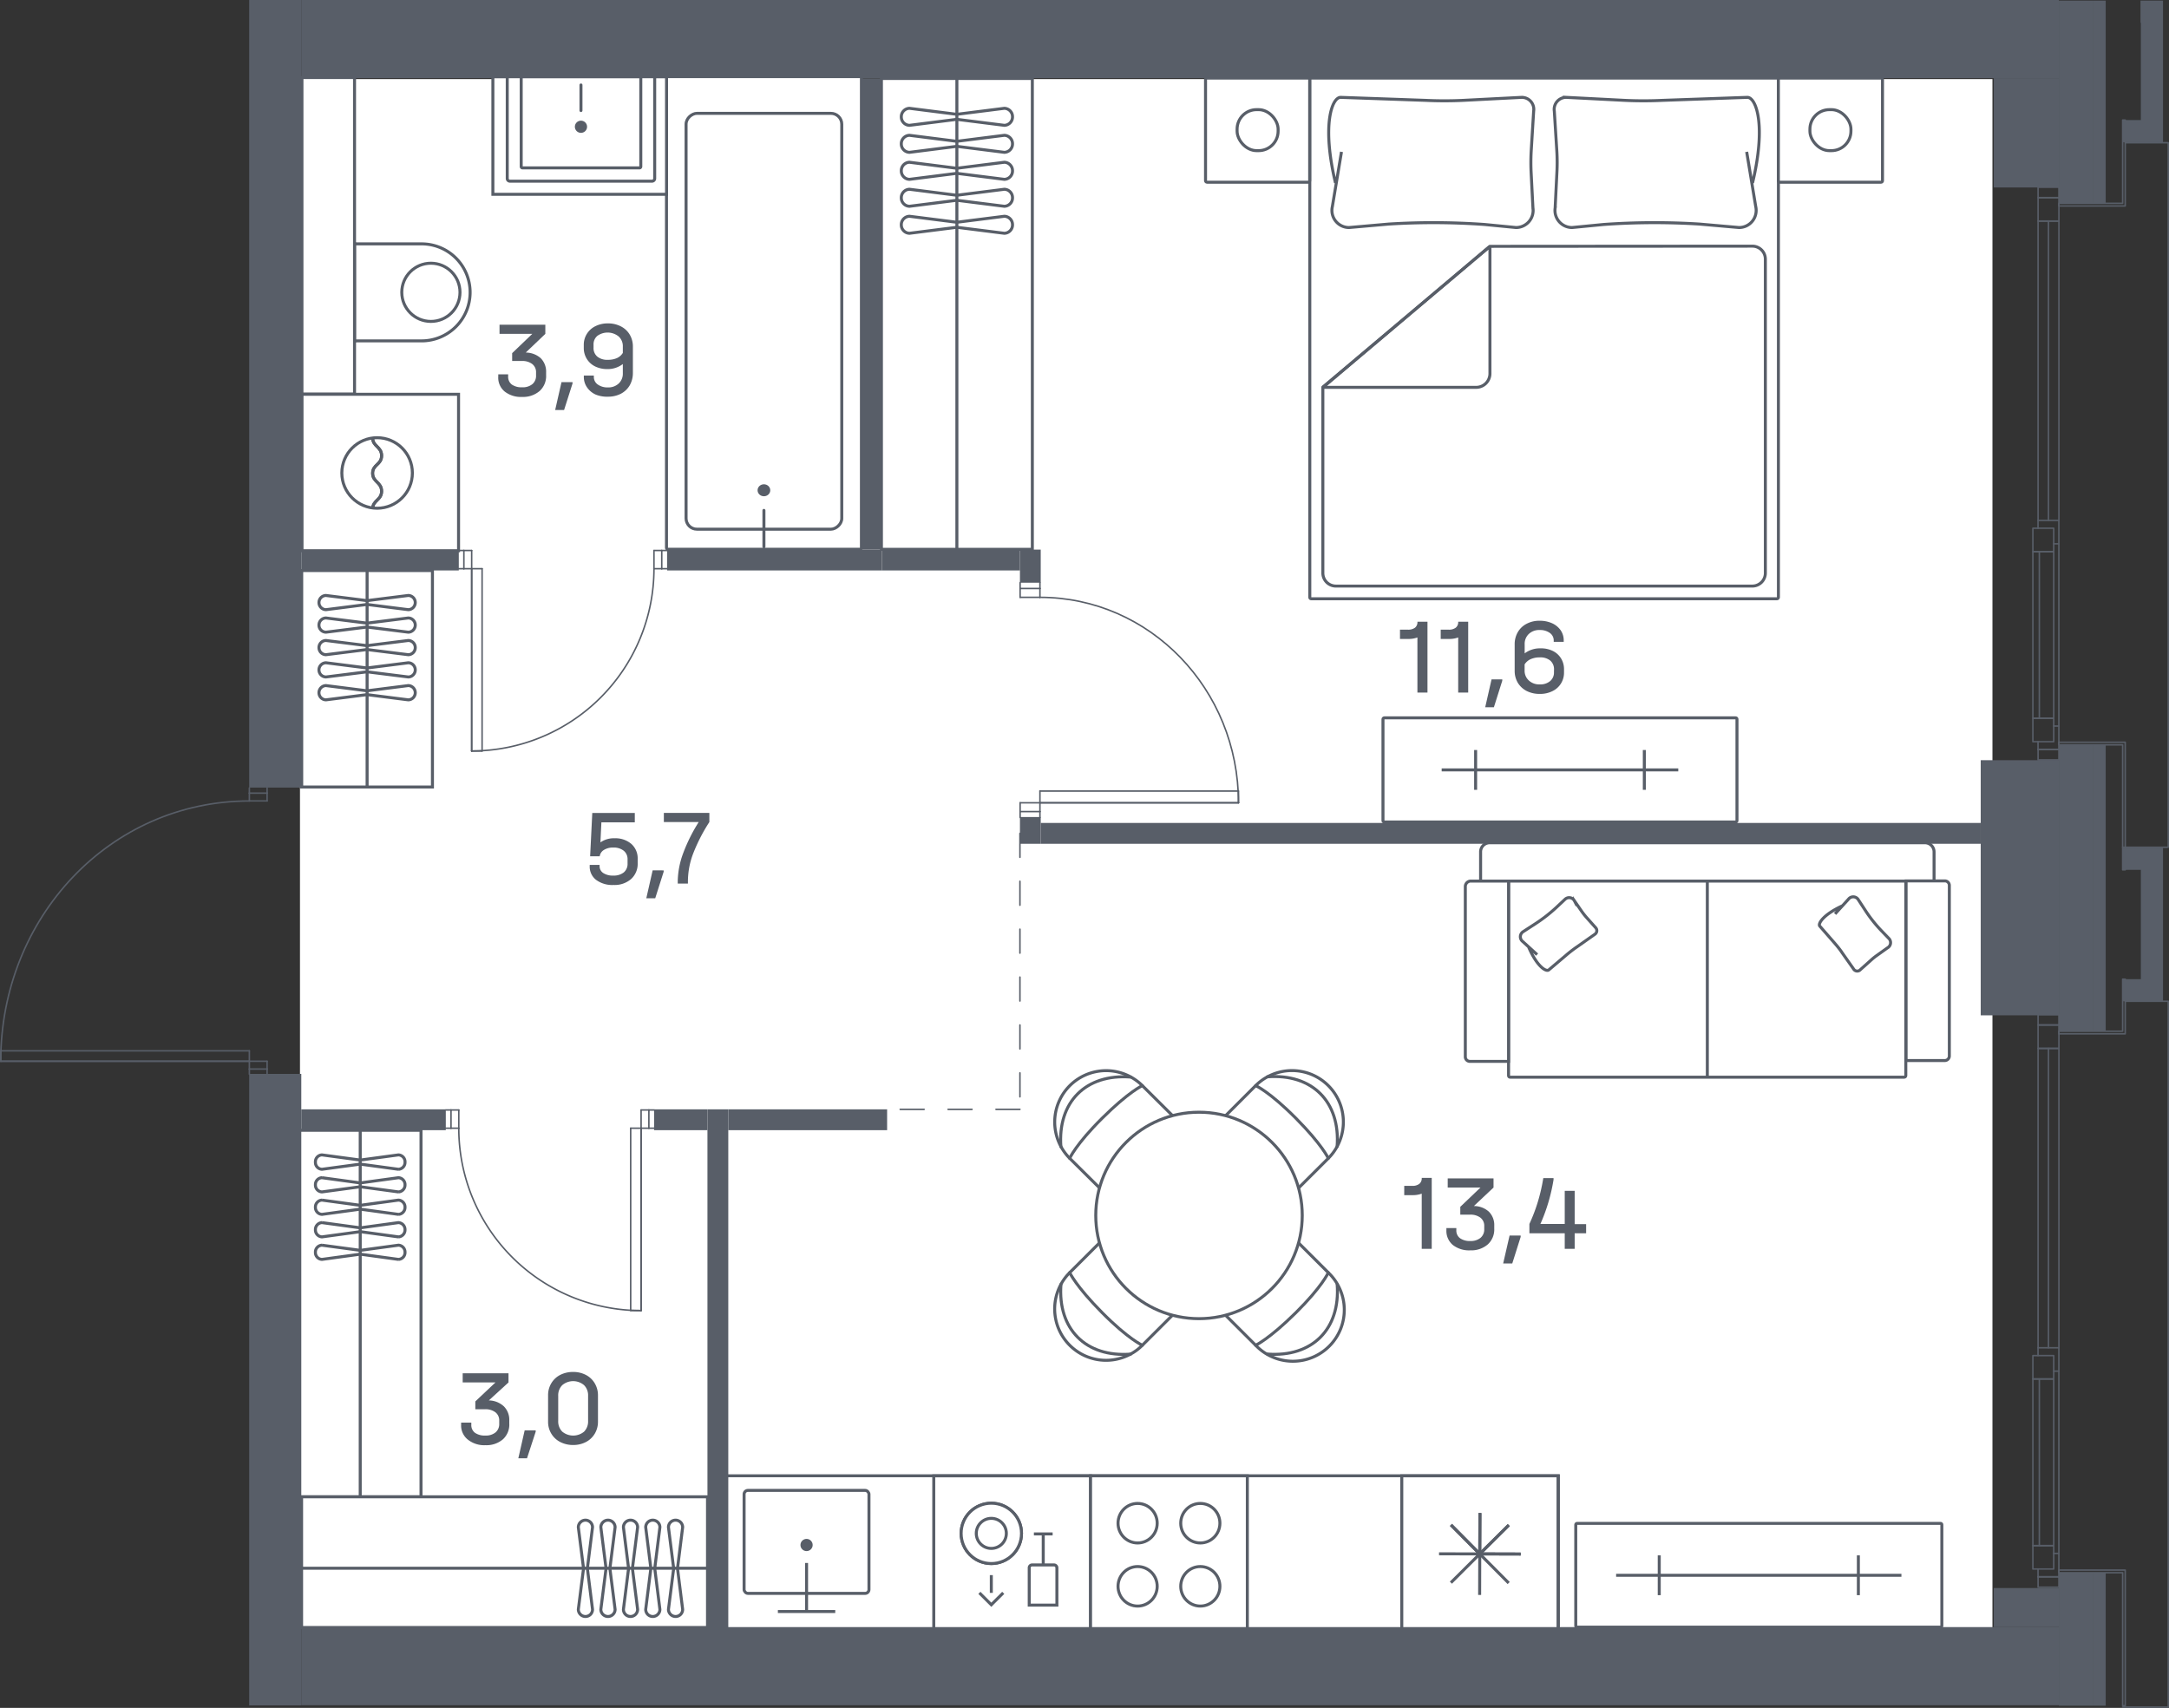 <svg id="Слой_1" data-name="Слой 1" xmlns="http://www.w3.org/2000/svg" viewBox="0 0 362.18 285.23"><rect x="0" y="0" width="362.18" height="285.23" fill="#333333" stroke="none"/><path d="M50.09,13.33V272H332.7V13.33Z" transform="translate(0 -0.12)" fill="#fff" fill-rule="evenodd"/><rect x="88.08" y="36.11" width="78.96" height="32.55" rx="0.23" transform="translate(75.18 179.81) rotate(-90)" fill="#fff" stroke="#585e68" stroke-miterlimit="10" stroke-width="0.5"/><rect x="92.83" y="40.78" width="69.45" height="26" rx="1.81" transform="translate(73.78 181.21) rotate(-90)" fill="none" stroke="#585e68" stroke-miterlimit="10" stroke-width="0.5"/><ellipse cx="127.56" cy="81.88" rx="1.06" ry="1" fill="#585e68"/><line x1="127.56" y1="85.24" x2="127.56" y2="91.33" fill="none" stroke="#585e68" stroke-linecap="round" stroke-miterlimit="10" stroke-width="0.5"/><rect x="50.42" y="65.97" width="26.14" height="26.14" transform="translate(142.54 15.43) rotate(90)" fill="#fff" stroke="#585e68" stroke-miterlimit="10" stroke-width="0.5"/><circle cx="62.97" cy="78.99" r="5.89" fill="none" stroke="#585e68" stroke-miterlimit="10" stroke-width="0.5"/><path d="M62.22,73.22c0,1.48,1.5,1.48,1.5,3s-1.5,1.47-1.5,2.94,1.5,1.48,1.5,3-1.5,1.47-1.5,3" transform="translate(0 -0.12)" fill="none" stroke="#585e68" stroke-miterlimit="10" stroke-width="0.5"/><path d="M62.22,73.22c0,1.48,1.5,1.48,1.5,3s-1.5,1.47-1.5,2.94,1.5,1.48,1.5,3-1.5,1.47-1.5,3" transform="translate(0 -0.12)" fill="none" stroke="#585e68" stroke-miterlimit="10" stroke-width="0.5"/><rect x="54.21" y="40.73" width="5" height="16.2" fill="#fff" stroke="#585e68" stroke-miterlimit="10" stroke-width="0.5"/><path d="M59.2,40.73H70.4a8.1,8.1,0,0,1,8.1,8.1v0a8.1,8.1,0,0,1-8.1,8.1H59.2a0,0,0,0,1,0,0V40.73A0,0,0,0,1,59.2,40.73Z" fill="#fff" stroke="#585e68" stroke-miterlimit="10" stroke-width="0.5"/><circle cx="71.95" cy="48.82" r="4.86" fill="none" stroke="#585e68" stroke-miterlimit="10" stroke-width="0.5"/><circle cx="56.7" cy="48.82" r="0.97" fill="#585e68"/><rect x="28.39" y="35.1" width="52.85" height="8.78" transform="translate(94.3 -15.44) rotate(90)" fill="#fff" stroke="#585e68" stroke-miterlimit="10" stroke-width="0.5"/><rect x="86.99" y="8.26" width="19.63" height="29" transform="translate(119.56 -74.17) rotate(90)" fill="#fff" stroke="#585e68" stroke-miterlimit="10" stroke-width="0.5"/><path d="M88.28,9.36h17a.45.45,0,0,1,.45.45V33.53a.45.45,0,0,1-.45.45h-17a0,0,0,0,1,0,0V9.36A0,0,0,0,1,88.28,9.36Z" transform="translate(118.68 -75.47) rotate(90)" fill="#fff" stroke="#585e68" stroke-miterlimit="10" stroke-width="0.5"/><path d="M89.39,10.58h15a.22.22,0,0,1,.22.22V30.33a.22.22,0,0,1-.22.22h-15a0,0,0,0,1,0,0v-20A0,0,0,0,1,89.39,10.58Z" transform="translate(117.58 -76.57) rotate(90)" fill="#fff" stroke="#585e68" stroke-miterlimit="10" stroke-width="0.5"/><circle cx="97.01" cy="21.17" r="1.02" fill="#585e68"/><line x1="97.01" y1="14.19" x2="97.01" y2="18.46" fill="none" stroke="#585e68" stroke-linecap="round" stroke-miterlimit="10" stroke-width="0.5"/><rect x="214.36" y="17.52" width="86.96" height="78.25" rx="0.23" transform="translate(314.48 -201.32) rotate(90)" fill="#fff" stroke="#585e68" stroke-miterlimit="10" stroke-width="0.5"/><path d="M292.64,30.67c2.32-9.7.59-14.29-.86-14.29l-14.18.5q-3.17.15-6.33,0l-9.73-.5a2,2,0,0,0-2,2.3l.42,6.67a32.29,32.29,0,0,1,0,3.81l-.28,5.67a2.86,2.86,0,0,0,2.83,3.29l5.25-.51a119.87,119.87,0,0,1,16-.07l6.62.58a2.86,2.86,0,0,0,2.79-3.51l-1.51-9.13" transform="translate(0 -0.12)" fill="none" stroke="#585e68" stroke-miterlimit="10" stroke-width="0.5"/><path d="M223,30.67c-2.32-9.7-.59-14.29.86-14.29l14.17.5q3.16.15,6.32,0l9.74-.5a2,2,0,0,1,2,2.3l-.41,6.67a34.59,34.59,0,0,0,0,3.81l.29,5.67a2.86,2.86,0,0,1-2.83,3.29l-5.25-.51a119.72,119.72,0,0,0-16-.07l-6.62.58a2.86,2.86,0,0,1-2.79-3.51L224,25.48" transform="translate(0 -0.12)" fill="none" stroke="#585e68" stroke-miterlimit="10" stroke-width="0.5"/><path d="M292.61,41.23a2.17,2.17,0,0,1,2.17,2.17V95.77A2.18,2.18,0,0,1,292.61,98H223.06a2.18,2.18,0,0,1-2.17-2.18v-31l27.89-23.56Z" transform="translate(0 -0.12)" fill="none" stroke="#585e68" stroke-miterlimit="10" stroke-width="0.5"/><path d="M221,64.69l27.6-23.27a.11.11,0,0,1,.19.08v21a2.3,2.3,0,0,1-2.31,2.31H221A.06.06,0,0,1,221,64.69Z" transform="translate(0 -0.12)" fill="none" stroke="#585e68" stroke-miterlimit="10" stroke-width="0.5"/><rect x="296.96" y="13.16" width="17.39" height="17.39" rx="0.24" transform="translate(611.3 43.59) rotate(-180)" fill="#fff" stroke="#585e68" stroke-miterlimit="10" stroke-width="0.5"/><rect x="302.23" y="18.43" width="6.85" height="6.85" rx="3.26" transform="translate(611.3 43.59) rotate(180)" fill="none" stroke="#585e68" stroke-miterlimit="10" stroke-width="0.5"/><path d="M305.65,21.86v0Z" transform="translate(0 -0.12)" fill="none" stroke="#585e68" stroke-miterlimit="10" stroke-width="0.5" fill-rule="evenodd"/><rect x="201.31" y="13.16" width="17.39" height="17.39" rx="0.24" transform="translate(420 43.59) rotate(-180)" fill="#fff" stroke="#585e68" stroke-miterlimit="10" stroke-width="0.5"/><rect x="206.58" y="18.43" width="6.85" height="6.85" rx="3.26" transform="translate(420 43.59) rotate(180)" fill="none" stroke="#585e68" stroke-miterlimit="10" stroke-width="0.5"/><path d="M210,21.86v0Z" transform="translate(0 -0.12)" fill="none" stroke="#585e68" stroke-miterlimit="10" stroke-width="0.5" fill-rule="evenodd"/><rect x="120.46" y="39.96" width="78.63" height="25.2" transform="translate(212.34 -107.35) rotate(90)" fill="#fff" stroke="#585e68" stroke-miterlimit="10" stroke-width="0.5"/><line x1="159.78" y1="13.11" x2="159.78" y2="91.75" fill="none" stroke="#585e68" stroke-miterlimit="10" stroke-width="0.5"/><path d="M169.07,37.66h0a1.4,1.4,0,0,1-1.37,1.42l-7.93-1-7.9,1a1.4,1.4,0,0,1-1.37-1.42h0a1.4,1.4,0,0,1,1.37-1.42l7.9,1,7.93-1A1.4,1.4,0,0,1,169.07,37.66Z" transform="translate(0 -0.12)" fill="none" stroke="#585e68" stroke-miterlimit="10" stroke-width="0.5"/><path d="M169.07,33.15h0a1.4,1.4,0,0,1-1.37,1.42l-7.93-1-7.9,1a1.4,1.4,0,0,1-1.37-1.42h0a1.4,1.4,0,0,1,1.37-1.42l7.9,1,7.93-1A1.4,1.4,0,0,1,169.07,33.15Z" transform="translate(0 -0.12)" fill="none" stroke="#585e68" stroke-miterlimit="10" stroke-width="0.5"/><path d="M169.07,28.65h0a1.4,1.4,0,0,1-1.37,1.42l-7.93-1-7.9,1a1.4,1.4,0,0,1-1.37-1.42h0a1.4,1.4,0,0,1,1.37-1.43l7.9,1,7.93-1A1.41,1.41,0,0,1,169.07,28.65Z" transform="translate(0 -0.12)" fill="none" stroke="#585e68" stroke-miterlimit="10" stroke-width="0.5"/><path d="M169.07,24.14h0a1.4,1.4,0,0,1-1.37,1.42l-7.93-1-7.9,1a1.4,1.4,0,0,1-1.37-1.42h0a1.4,1.4,0,0,1,1.37-1.42l7.9,1,7.93-1A1.4,1.4,0,0,1,169.07,24.14Z" transform="translate(0 -0.12)" fill="none" stroke="#585e68" stroke-miterlimit="10" stroke-width="0.5"/><path d="M169.07,19.63h0a1.4,1.4,0,0,1-1.37,1.42l-7.93-1-7.9,1a1.4,1.4,0,0,1-1.37-1.42h0a1.4,1.4,0,0,1,1.37-1.42l7.9,1,7.93-1A1.4,1.4,0,0,1,169.07,19.63Z" transform="translate(0 -0.12)" fill="none" stroke="#585e68" stroke-miterlimit="10" stroke-width="0.5"/><rect x="177.67" y="190.22" width="26.18" height="138.94" transform="translate(-68.94 450.32) rotate(-90)" fill="#fff" stroke="#585e68" stroke-miterlimit="10" stroke-width="0.5"/><rect x="155.92" y="246.48" width="26.18" height="26.18" fill="#fff" stroke="#585e68" stroke-miterlimit="10" stroke-width="0.5"/><circle cx="165.53" cy="256.09" r="5.04" fill="#fff" stroke="#585e68" stroke-miterlimit="10" stroke-width="0.5"/><circle cx="165.53" cy="256.09" r="5.04" fill="#fff" stroke="#585e68" stroke-miterlimit="10" stroke-width="0.5"/><circle cx="165.53" cy="256.09" r="2.51" fill="#fff" stroke="#585e68" stroke-miterlimit="10" stroke-width="0.5"/><path d="M172.38,261.36H176a.48.48,0,0,1,.48.48v6.23a0,0,0,0,1,0,0h-4.62a0,0,0,0,1,0,0v-6.23A.48.48,0,0,1,172.38,261.36Z" fill="#fff" stroke="#585e68" stroke-miterlimit="10" stroke-width="0.5"/><line x1="174.2" y1="256.35" x2="174.2" y2="261.36" fill="#fff" stroke="#585e68" stroke-miterlimit="10" stroke-width="0.5"/><line x1="172.64" y1="256.18" x2="175.77" y2="256.18" fill="#fff" stroke="#585e68" stroke-miterlimit="10" stroke-width="0.5"/><line x1="165.53" y1="267.62" x2="165.53" y2="263.06" fill="#fff" stroke="#585e68" stroke-miterlimit="10" stroke-width="0.5"/><polyline points="163.54 266.02 165.53 268.01 167.52 266.02" fill="#fff" stroke="#585e68" stroke-miterlimit="10" stroke-width="0.5"/><rect x="234.07" y="246.6" width="26.09" height="26.09" transform="translate(-12.53 506.64) rotate(-90)" fill="#fff" stroke="#585e68" stroke-miterlimit="10" stroke-width="0.5"/><polyline points="242.27 264.32 247.09 259.52 242.27 254.66" fill="none" stroke="#585e68" stroke-miterlimit="10" stroke-width="0.5"/><polyline points="240.29 259.5 247.09 259.52 247.12 252.67" fill="none" stroke="#585e68" stroke-miterlimit="10" stroke-width="0.5"/><polyline points="242.3 254.69 247.09 259.52 251.95 254.69" fill="none" stroke="#585e68" stroke-miterlimit="10" stroke-width="0.5"/><polyline points="247.12 252.72 247.09 259.52 253.94 259.54" fill="none" stroke="#585e68" stroke-miterlimit="10" stroke-width="0.5"/><polyline points="251.92 254.73 247.09 259.52 251.92 264.38" fill="none" stroke="#585e68" stroke-miterlimit="10" stroke-width="0.5"/><polyline points="253.9 259.54 247.09 259.52 247.07 266.37" fill="none" stroke="#585e68" stroke-miterlimit="10" stroke-width="0.5"/><rect x="182.1" y="246.6" width="26.18" height="26.36" transform="translate(390.38 519.44) rotate(-180)" fill="#fff" stroke="#585e68" stroke-miterlimit="10" stroke-width="0.5"/><ellipse cx="200.43" cy="254.39" rx="3.27" ry="3.3" fill="#fff" stroke="#585e68" stroke-miterlimit="10" stroke-width="0.5"/><ellipse cx="200.43" cy="264.93" rx="3.27" ry="3.3" fill="#fff" stroke="#585e68" stroke-miterlimit="10" stroke-width="0.5"/><ellipse cx="189.96" cy="254.39" rx="3.27" ry="3.3" fill="#fff" stroke="#585e68" stroke-miterlimit="10" stroke-width="0.5"/><ellipse cx="189.96" cy="264.93" rx="3.27" ry="3.3" fill="#fff" stroke="#585e68" stroke-miterlimit="10" stroke-width="0.5"/><rect x="122.02" y="246.69" width="25.31" height="25.31" transform="translate(269.35 518.56) rotate(-180)" fill="none"/><rect x="124.25" y="249.03" width="20.85" height="17.2" rx="0.64" transform="translate(269.35 515.14) rotate(-180)" fill="#fff" stroke="#585e68" stroke-miterlimit="10" stroke-width="0.5"/><line x1="129.89" y1="269.14" x2="139.47" y2="269.14" fill="none" stroke="#585e68" stroke-miterlimit="10" stroke-width="0.5"/><line x1="134.68" y1="269.14" x2="134.68" y2="261.03" fill="none" stroke="#585e68" stroke-miterlimit="10" stroke-width="0.5"/><circle cx="134.68" cy="258.03" r="1.02" fill="#585e68"/><path d="M190.75,181.43A8.58,8.58,0,0,0,177.1,191.5a8.82,8.82,0,0,0,1.52,2.07L185,199.9a3,3,0,0,0,4.19,0l7.94-7.94a3,3,0,0,0,0-4.19Z" transform="translate(0 -0.12)" fill="#fff" stroke="#585e68" stroke-miterlimit="10" stroke-width="0.5"/><path d="M188.79,180c-7.48-.57-12.21,4.16-11.64,11.65" transform="translate(0 -0.12)" fill="none" stroke="#585e68" stroke-linecap="round" stroke-linejoin="round" stroke-width="0.5"/><path d="M178.62,193.57s1-2.31,5.43-6.71,6.7-5.43,6.7-5.43" transform="translate(0 -0.12)" fill="none" stroke="#585e68" stroke-linecap="round" stroke-linejoin="round" stroke-width="0.5"/><path d="M178.62,212.66a8.58,8.58,0,0,0,10.06,13.66,8.22,8.22,0,0,0,2.07-1.53l6.34-6.33a3,3,0,0,0,0-4.19l-7.94-7.94a3,3,0,0,0-4.19,0Z" transform="translate(0 -0.12)" fill="#fff" stroke="#585e68" stroke-miterlimit="10" stroke-width="0.5"/><path d="M177.16,214.62c-.57,7.48,4.16,12.22,11.64,11.65" transform="translate(0 -0.12)" fill="none" stroke="#585e68" stroke-linecap="round" stroke-linejoin="round" stroke-width="0.5"/><path d="M190.75,224.79s-2.3-1-6.7-5.43-5.43-6.7-5.43-6.7" transform="translate(0 -0.12)" fill="none" stroke="#585e68" stroke-linecap="round" stroke-linejoin="round" stroke-width="0.5"/><path d="M209.67,224.79a8.58,8.58,0,1,0,12.13-12.13l-6.34-6.33a3,3,0,0,0-4.18,0l-7.95,7.94a3,3,0,0,0,0,4.19Z" transform="translate(0 -0.12)" fill="#fff" stroke="#585e68" stroke-miterlimit="10" stroke-width="0.5"/><path d="M211.63,226.26c7.48.57,12.22-4.17,11.65-11.65" transform="translate(0 -0.12)" fill="none" stroke="#585e68" stroke-linecap="round" stroke-linejoin="round" stroke-width="0.5"/><path d="M221.8,212.66s-1,2.31-5.43,6.7-6.7,5.43-6.7,5.43" transform="translate(0 -0.12)" fill="none" stroke="#585e68" stroke-linecap="round" stroke-linejoin="round" stroke-width="0.5"/><path d="M221.8,193.57a8.58,8.58,0,0,0-12.13-12.14l-6.34,6.34a3,3,0,0,0,0,4.19l7.95,7.94a3,3,0,0,0,4.18,0Z" transform="translate(0 -0.12)" fill="#fff" stroke="#585e68" stroke-miterlimit="10" stroke-width="0.5"/><path d="M223.27,191.61c.57-7.49-4.17-12.22-11.65-11.65" transform="translate(0 -0.12)" fill="none" stroke="#585e68" stroke-linecap="round" stroke-linejoin="round" stroke-width="0.5"/><path d="M209.67,181.43s2.3,1,6.7,5.43,5.43,6.71,5.43,6.71" transform="translate(0 -0.12)" fill="none" stroke="#585e68" stroke-linecap="round" stroke-linejoin="round" stroke-width="0.5"/><g id="CIRCLE"><circle cx="200.21" cy="202.99" r="17.24" fill="#fff" stroke="#585e68" stroke-miterlimit="10" stroke-width="0.5"/></g><path d="M247.23,147.39v-5a1.52,1.52,0,0,1,1.52-1.52h72.68a1.52,1.52,0,0,1,1.52,1.52v5" transform="translate(0 -0.12)" fill="#fff" stroke="#585e68" stroke-miterlimit="10" stroke-width="0.5"/><rect x="268.69" y="130.48" width="32.75" height="66.33" rx="0.25" transform="translate(121.42 448.59) rotate(-90)" fill="#fff" stroke="#585e68" stroke-miterlimit="10" stroke-width="0.5"/><path d="M244.68,148.15v28.47a.76.76,0,0,0,.76.76h6.46V147.27h-6.4A.92.92,0,0,0,244.68,148.15Z" transform="translate(0 -0.12)" fill="#fff" stroke="#585e68" stroke-miterlimit="10" stroke-width="0.5"/><path d="M325.5,148v28.48a.76.76,0,0,1-.75.76h-6.47v-30h6.47A.75.75,0,0,1,325.5,148Z" transform="translate(0 -0.12)" fill="#fff" stroke="#585e68" stroke-miterlimit="10" stroke-width="0.5"/><line x1="285.09" y1="179.89" x2="285.09" y2="147.14" fill="#fff" stroke="#585e68" stroke-miterlimit="10" stroke-width="0.5"/><path d="M255.27,158.33c1.4,3.24,2.9,4.12,3.34,3.78l2.83-2.4a22.13,22.13,0,0,1,1.89-1.46l3-2.11a.73.73,0,0,0,.1-1.1l-1.57-1.76a12,12,0,0,1-.82-1.06l-1.14-1.65a1,1,0,0,0-1.56-.27l-1.45,1.36a25.73,25.73,0,0,1-3.46,2.7l-2.11,1.37a1,1,0,0,0-.07,1.62l2.42,2.2" transform="translate(0 -0.12)" fill="none" stroke="#585e68" stroke-miterlimit="10" stroke-width="0.5"/><path d="M307.68,151.38c-3.24,1.49-4.14,3-3.82,3.4l2.32,2.66c.49.56,1,1.16,1.4,1.77l2,2.84a.71.71,0,0,0,1.08,0l1.78-1.59a9.73,9.73,0,0,1,1.07-.85l1.65-1.18a1,1,0,0,0,.3-1.52l-1.31-1.36a23.08,23.08,0,0,1-2.59-3.25l-1.31-2a1,1,0,0,0-1.6,0l-2.23,2.45" transform="translate(0 -0.12)" fill="none" stroke="#585e68" stroke-miterlimit="10" stroke-width="0.5"/><rect x="29.54" y="209.35" width="61.22" height="20.3" transform="translate(279.65 159.23) rotate(90)" fill="#fff" stroke="#585e68" stroke-miterlimit="10" stroke-width="0.5"/><line x1="60.15" y1="188.75" x2="60.15" y2="249.94" fill="none" stroke="#585e68" stroke-miterlimit="10" stroke-width="0.5"/><path d="M52.67,209.26h0a1.14,1.14,0,0,0,1.1,1.19l6.39-.87,6.36.87a1.15,1.15,0,0,0,1.11-1.19h0a1.15,1.15,0,0,0-1.11-1.18l-6.36.86-6.39-.86A1.14,1.14,0,0,0,52.67,209.26Z" transform="translate(0 -0.12)" fill="none" stroke="#585e68" stroke-miterlimit="10" stroke-width="0.5"/><path d="M52.67,205.5h0a1.15,1.15,0,0,0,1.1,1.19l6.39-.87,6.36.87a1.16,1.16,0,0,0,1.11-1.19h0a1.16,1.16,0,0,0-1.11-1.19l-6.36.87-6.39-.87A1.15,1.15,0,0,0,52.67,205.5Z" transform="translate(0 -0.12)" fill="none" stroke="#585e68" stroke-miterlimit="10" stroke-width="0.5"/><path d="M52.67,201.74h0a1.15,1.15,0,0,0,1.1,1.19l6.39-.87,6.36.87a1.16,1.16,0,0,0,1.11-1.19h0a1.16,1.16,0,0,0-1.11-1.19l-6.36.87-6.39-.87A1.15,1.15,0,0,0,52.67,201.74Z" transform="translate(0 -0.12)" fill="none" stroke="#585e68" stroke-miterlimit="10" stroke-width="0.5"/><path d="M52.67,198h0a1.14,1.14,0,0,0,1.1,1.18l6.39-.86,6.36.86A1.15,1.15,0,0,0,67.63,198h0a1.15,1.15,0,0,0-1.11-1.19l-6.36.87-6.39-.87A1.14,1.14,0,0,0,52.67,198Z" transform="translate(0 -0.12)" fill="none" stroke="#585e68" stroke-miterlimit="10" stroke-width="0.5"/><path d="M52.67,194.21h0a1.14,1.14,0,0,0,1.1,1.19l6.39-.86,6.36.86a1.15,1.15,0,0,0,1.11-1.19h0A1.15,1.15,0,0,0,66.52,193l-6.36.86L53.77,193A1.14,1.14,0,0,0,52.67,194.21Z" transform="translate(0 -0.12)" fill="none" stroke="#585e68" stroke-miterlimit="10" stroke-width="0.5"/><rect x="50.36" y="250.1" width="67.78" height="21.83" transform="translate(168.5 521.91) rotate(-180)" fill="#fff" stroke="#585e68" stroke-miterlimit="10" stroke-width="0.5"/><line x1="118.15" y1="261.91" x2="50.38" y2="261.91" fill="none" stroke="#585e68" stroke-miterlimit="10" stroke-width="0.5"/><path d="M97.76,254h0a1.2,1.2,0,0,0-1.19,1.19l.87,6.87-.87,6.84a1.19,1.19,0,0,0,1.19,1.19h0a1.18,1.18,0,0,0,1.18-1.19l-.86-6.84.86-6.87A1.19,1.19,0,0,0,97.76,254Z" transform="translate(0 -0.12)" fill="none" stroke="#585e68" stroke-miterlimit="10" stroke-width="0.5"/><path d="M101.52,254h0a1.2,1.2,0,0,0-1.19,1.19l.87,6.87-.87,6.84a1.19,1.19,0,0,0,1.19,1.19h0a1.19,1.19,0,0,0,1.19-1.19l-.87-6.84.87-6.87A1.2,1.2,0,0,0,101.52,254Z" transform="translate(0 -0.12)" fill="none" stroke="#585e68" stroke-miterlimit="10" stroke-width="0.5"/><path d="M105.28,254h0a1.19,1.19,0,0,0-1.18,1.19l.86,6.87-.86,6.84a1.18,1.18,0,0,0,1.18,1.19h0a1.19,1.19,0,0,0,1.19-1.19l-.87-6.84.87-6.87A1.19,1.19,0,0,0,105.28,254Z" transform="translate(0 -0.12)" fill="none" stroke="#585e68" stroke-miterlimit="10" stroke-width="0.5"/><path d="M109,254h0a1.19,1.19,0,0,0-1.18,1.19l.86,6.87-.86,6.84a1.18,1.18,0,0,0,1.18,1.19h0a1.19,1.19,0,0,0,1.19-1.19l-.86-6.84.86-6.87A1.19,1.19,0,0,0,109,254Z" transform="translate(0 -0.12)" fill="none" stroke="#585e68" stroke-miterlimit="10" stroke-width="0.5"/><path d="M112.81,254h0a1.19,1.19,0,0,0-1.19,1.19l.87,6.87-.87,6.84a1.19,1.19,0,0,0,1.19,1.19h0a1.18,1.18,0,0,0,1.18-1.19l-.86-6.84.86-6.87A1.19,1.19,0,0,0,112.81,254Z" transform="translate(0 -0.12)" fill="none" stroke="#585e68" stroke-miterlimit="10" stroke-width="0.5"/><rect x="251.79" y="99.15" width="17.39" height="59.11" rx="0.21" transform="translate(389.19 -131.9) rotate(90)" fill="#fff" stroke="#585e68" stroke-miterlimit="10" stroke-width="0.5"/><line x1="240.73" y1="128.58" x2="280.24" y2="128.58" fill="none" stroke="#585e68" stroke-miterlimit="10" stroke-width="0.5"/><line x1="274.57" y1="125.26" x2="274.57" y2="131.91" fill="none" stroke="#585e68" stroke-miterlimit="10" stroke-width="0.5"/><line x1="246.4" y1="125.26" x2="246.4" y2="131.91" fill="none" stroke="#585e68" stroke-miterlimit="10" stroke-width="0.5"/><rect x="43.23" y="102.58" width="36.15" height="21.83" transform="translate(174.79 52.06) rotate(90)" fill="#fff" stroke="#585e68" stroke-miterlimit="10" stroke-width="0.5"/><line x1="61.3" y1="95.28" x2="61.3" y2="131.42" fill="none" stroke="#585e68" stroke-miterlimit="10" stroke-width="0.5"/><path d="M69.34,115.8h0A1.19,1.19,0,0,1,68.16,117l-6.87-.87-6.85.87a1.19,1.19,0,0,1-1.18-1.19h0a1.19,1.19,0,0,1,1.18-1.19l6.85.87,6.87-.87A1.19,1.19,0,0,1,69.34,115.8Z" transform="translate(0 -0.12)" fill="none" stroke="#585e68" stroke-miterlimit="10" stroke-width="0.5"/><path d="M69.34,112h0a1.18,1.18,0,0,1-1.18,1.18l-6.87-.86-6.85.86A1.18,1.18,0,0,1,53.26,112h0a1.19,1.19,0,0,1,1.18-1.19l6.85.87,6.87-.87A1.19,1.19,0,0,1,69.34,112Z" transform="translate(0 -0.12)" fill="none" stroke="#585e68" stroke-miterlimit="10" stroke-width="0.5"/><path d="M69.34,108.28h0a1.18,1.18,0,0,1-1.18,1.18l-6.87-.86-6.85.86a1.18,1.18,0,0,1-1.18-1.18h0a1.18,1.18,0,0,1,1.18-1.19l6.85.86,6.87-.86A1.18,1.18,0,0,1,69.34,108.28Z" transform="translate(0 -0.12)" fill="none" stroke="#585e68" stroke-miterlimit="10" stroke-width="0.5"/><path d="M69.34,104.51h0a1.18,1.18,0,0,1-1.18,1.19l-6.87-.86-6.85.86a1.18,1.18,0,0,1-1.18-1.19h0a1.18,1.18,0,0,1,1.18-1.18l6.85.86,6.87-.86A1.18,1.18,0,0,1,69.34,104.51Z" transform="translate(0 -0.12)" fill="none" stroke="#585e68" stroke-miterlimit="10" stroke-width="0.5"/><path d="M69.34,100.75h0a1.19,1.19,0,0,1-1.18,1.19l-6.87-.87-6.85.87a1.19,1.19,0,0,1-1.18-1.19h0a1.18,1.18,0,0,1,1.18-1.18l6.85.86,6.87-.86A1.18,1.18,0,0,1,69.34,100.75Z" transform="translate(0 -0.12)" fill="none" stroke="#585e68" stroke-miterlimit="10" stroke-width="0.5"/><rect x="285.02" y="232.65" width="17.33" height="61.13" rx="0.21" transform="translate(30.47 556.77) rotate(-90)" fill="#fff" stroke="#585e68" stroke-miterlimit="10" stroke-width="0.5"/><line x1="269.86" y1="263.09" x2="317.5" y2="263.09" fill="none" stroke="#585e68" stroke-miterlimit="10" stroke-width="0.5"/><line x1="310.31" y1="266.41" x2="310.31" y2="259.76" fill="none" stroke="#585e68" stroke-miterlimit="10" stroke-width="0.5"/><line x1="277.06" y1="266.41" x2="277.06" y2="259.76" fill="none" stroke="#585e68" stroke-miterlimit="10" stroke-width="0.5"/><rect x="340.31" y="33.12" width="3.48" height="3.91" transform="translate(684.11 70.04) rotate(-180)" stroke-width="0.25" stroke="#585e68" stroke-linecap="round" stroke-linejoin="round" fill="none"/><rect x="340.31" y="37.04" width="3.48" height="50" transform="translate(684.11 123.95) rotate(-180)" stroke-width="0.25" stroke="#585e68" stroke-linecap="round" stroke-linejoin="round" fill="none"/><rect x="339.44" y="88.34" width="3.48" height="3.91" transform="translate(682.37 180.47) rotate(-180)" stroke-width="0.25" stroke="#585e68" stroke-linecap="round" stroke-linejoin="round" fill="none"/><rect x="339.44" y="92.26" width="3.48" height="27.83" transform="translate(682.37 212.21) rotate(-180)" stroke-width="0.25" stroke="#585e68" stroke-linecap="round" stroke-linejoin="round" fill="none"/><rect x="339.44" y="120.08" width="3.48" height="3.91" transform="translate(682.37 243.95) rotate(-180)" stroke-width="0.25" stroke="#585e68" stroke-linecap="round" stroke-linejoin="round" fill="none"/><line x1="343.79" y1="125.17" x2="343.79" y2="86.91" fill="none" stroke="#585e68" stroke-linecap="round" stroke-linejoin="round" stroke-width="0.25"/><line x1="340.31" y1="86.91" x2="340.31" y2="88.22" fill="none" stroke="#585e68" stroke-linecap="round" stroke-linejoin="round" stroke-width="0.25"/><line x1="343.79" y1="90.82" x2="342.92" y2="90.82" fill="none" stroke="#585e68" stroke-linecap="round" stroke-linejoin="round" stroke-width="0.25"/><line x1="343.79" y1="121.26" x2="342.92" y2="121.26" fill="none" stroke="#585e68" stroke-linecap="round" stroke-linejoin="round" stroke-width="0.25"/><line x1="343.79" y1="125.17" x2="340.31" y2="125.17" fill="none" stroke="#585e68" stroke-linecap="round" stroke-linejoin="round" stroke-width="0.25"/><line x1="340.31" y1="123.87" x2="340.31" y2="125.17" fill="none" stroke="#585e68" stroke-linecap="round" stroke-linejoin="round" stroke-width="0.25"/><line x1="340.53" y1="119.96" x2="340.53" y2="92.13" fill="none" stroke="#585e68" stroke-linecap="round" stroke-linejoin="round" stroke-width="0.25"/><line x1="342.05" y1="86.91" x2="342.05" y2="36.91" fill="none" stroke="#585e68" stroke-linecap="round" stroke-linejoin="round" stroke-width="0.25"/><rect x="340.31" y="31.39" width="3.48" height="1.74" transform="translate(684.11 64.39) rotate(-180)" stroke-width="0.25" stroke="#585e68" stroke-linecap="round" stroke-linejoin="round" fill="none"/><rect x="340.31" y="125.3" width="3.48" height="1.74" transform="translate(684.11 252.21) rotate(-180)" stroke-width="0.25" stroke="#585e68" stroke-linecap="round" stroke-linejoin="round" fill="none"/><polyline points="354.44 141.5 362.05 141.5 362.05 23.84 354.88 23.84" fill="none" stroke="#585e68" stroke-linecap="round" stroke-linejoin="round" stroke-width="0.25"/><rect x="340.31" y="171.3" width="3.48" height="3.91" transform="translate(684.11 346.39) rotate(-180)" stroke-width="0.25" stroke="#585e68" stroke-linecap="round" stroke-linejoin="round" fill="none"/><rect x="340.31" y="175.21" width="3.48" height="50" transform="translate(684.11 400.3) rotate(-180)" stroke-width="0.25" stroke="#585e68" stroke-linecap="round" stroke-linejoin="round" fill="none"/><rect x="339.44" y="226.52" width="3.48" height="3.91" transform="translate(682.37 456.83) rotate(-180)" stroke-width="0.25" stroke="#585e68" stroke-linecap="round" stroke-linejoin="round" fill="none"/><rect x="339.44" y="230.43" width="3.48" height="27.83" transform="translate(682.37 488.56) rotate(-180)" stroke-width="0.25" stroke="#585e68" stroke-linecap="round" stroke-linejoin="round" fill="none"/><rect x="339.44" y="258.26" width="3.48" height="3.91" transform="translate(682.37 520.3) rotate(-180)" stroke-width="0.25" stroke="#585e68" stroke-linecap="round" stroke-linejoin="round" fill="none"/><line x1="343.79" y1="263.35" x2="343.79" y2="225.09" fill="none" stroke="#585e68" stroke-linecap="round" stroke-linejoin="round" stroke-width="0.25"/><line x1="340.31" y1="225.09" x2="340.31" y2="226.39" fill="none" stroke="#585e68" stroke-linecap="round" stroke-linejoin="round" stroke-width="0.25"/><line x1="343.79" y1="228.99" x2="342.92" y2="228.99" fill="none" stroke="#585e68" stroke-linecap="round" stroke-linejoin="round" stroke-width="0.25"/><line x1="343.79" y1="259.44" x2="342.92" y2="259.44" fill="none" stroke="#585e68" stroke-linecap="round" stroke-linejoin="round" stroke-width="0.25"/><line x1="343.79" y1="263.35" x2="340.31" y2="263.35" fill="none" stroke="#585e68" stroke-linecap="round" stroke-linejoin="round" stroke-width="0.25"/><line x1="340.31" y1="262.05" x2="340.31" y2="263.35" fill="none" stroke="#585e68" stroke-linecap="round" stroke-linejoin="round" stroke-width="0.25"/><line x1="340.53" y1="258.13" x2="340.53" y2="230.31" fill="none" stroke="#585e68" stroke-linecap="round" stroke-linejoin="round" stroke-width="0.25"/><line x1="342.05" y1="225.09" x2="342.05" y2="175.09" fill="none" stroke="#585e68" stroke-linecap="round" stroke-linejoin="round" stroke-width="0.25"/><rect x="340.31" y="169.56" width="3.48" height="1.74" transform="translate(684.11 340.74) rotate(-180)" stroke-width="0.25" stroke="#585e68" stroke-linecap="round" stroke-linejoin="round" fill="none"/><rect x="340.31" y="263.48" width="3.48" height="1.74" transform="translate(684.11 528.56) rotate(-180)" stroke-width="0.25" stroke="#585e68" stroke-linecap="round" stroke-linejoin="round" fill="none"/><polyline points="354.44 285.1 362.05 285.1 362.05 167.22 354.88 167.22" fill="none" stroke="#585e68" stroke-linecap="round" stroke-linejoin="round" stroke-width="0.25"/><g id="LINE"><line x1="44.6" y1="179.41" x2="44.6" y2="178.54" fill="none" stroke="#585e68" stroke-linecap="round" stroke-linejoin="round" stroke-width="0.25"/></g><g id="LINE-2" data-name="LINE"><line x1="41.64" y1="178.54" x2="41.64" y2="179.41" fill="none" stroke="#585e68" stroke-linecap="round" stroke-linejoin="round" stroke-width="0.25"/></g><g id="LINE-3" data-name="LINE"><line x1="41.64" y1="131.59" x2="41.64" y2="132.46" fill="none" stroke="#585e68" stroke-linecap="round" stroke-linejoin="round" stroke-width="0.25"/></g><g id="LINE-4" data-name="LINE"><line x1="44.6" y1="132.46" x2="44.6" y2="131.59" fill="none" stroke="#585e68" stroke-linecap="round" stroke-linejoin="round" stroke-width="0.25"/></g><g id="LINE-5" data-name="LINE"><line x1="41.64" y1="132.46" x2="41.64" y2="133.76" fill="none" stroke="#585e68" stroke-linecap="round" stroke-linejoin="round" stroke-width="0.25"/></g><g id="LINE-6" data-name="LINE"><line x1="41.64" y1="133.76" x2="44.6" y2="133.76" fill="none" stroke="#585e68" stroke-linecap="round" stroke-linejoin="round" stroke-width="0.25"/></g><g id="LINE-7" data-name="LINE"><line x1="44.6" y1="133.76" x2="44.6" y2="132.46" fill="none" stroke="#585e68" stroke-linecap="round" stroke-linejoin="round" stroke-width="0.25"/></g><g id="LINE-8" data-name="LINE"><line x1="44.6" y1="132.46" x2="41.64" y2="132.46" fill="none" stroke="#585e68" stroke-linecap="round" stroke-linejoin="round" stroke-width="0.25"/></g><g id="LINE-9" data-name="LINE"><line x1="41.64" y1="178.54" x2="44.6" y2="178.54" fill="none" stroke="#585e68" stroke-linecap="round" stroke-linejoin="round" stroke-width="0.25"/></g><g id="LINE-10" data-name="LINE"><line x1="44.6" y1="178.54" x2="44.6" y2="177.24" fill="none" stroke="#585e68" stroke-linecap="round" stroke-linejoin="round" stroke-width="0.25"/></g><g id="LINE-11" data-name="LINE"><line x1="44.6" y1="177.24" x2="41.64" y2="177.24" fill="none" stroke="#585e68" stroke-linecap="round" stroke-linejoin="round" stroke-width="0.25"/></g><g id="LINE-12" data-name="LINE"><line x1="41.64" y1="177.24" x2="41.64" y2="178.54" fill="none" stroke="#585e68" stroke-linecap="round" stroke-linejoin="round" stroke-width="0.25"/></g><g id="ARC"><path d="M41.64,133.89C18.36,133.89.12,153.35.12,177.36" transform="translate(0 -0.12)" fill="none" stroke="#585e68" stroke-linecap="round" stroke-linejoin="round" stroke-width="0.25"/></g><g id="LINE-13" data-name="LINE"><line x1="41.64" y1="177.24" x2="0.13" y2="177.24" fill="none" stroke="#585e68" stroke-linecap="round" stroke-linejoin="round" stroke-width="0.25"/></g><g id="LINE-14" data-name="LINE"><line x1="0.13" y1="177.24" x2="0.13" y2="175.5" fill="none" stroke="#585e68" stroke-linecap="round" stroke-linejoin="round" stroke-width="0.25"/></g><g id="LINE-15" data-name="LINE"><line x1="41.64" y1="177.24" x2="0.13" y2="177.24" fill="none" stroke="#585e68" stroke-linecap="round" stroke-linejoin="round" stroke-width="0.25"/></g><g id="LINE-16" data-name="LINE"><line x1="41.64" y1="175.5" x2="41.64" y2="177.24" fill="none" stroke="#585e68" stroke-linecap="round" stroke-linejoin="round" stroke-width="0.25"/></g><g id="LINE-17" data-name="LINE"><line x1="0.13" y1="175.5" x2="41.64" y2="175.5" fill="none" stroke="#585e68" stroke-linecap="round" stroke-linejoin="round" stroke-width="0.25"/></g><g id="LINE-18" data-name="LINE"><line x1="108.35" y1="188.42" x2="109.22" y2="188.42" fill="none" stroke="#585e68" stroke-linecap="round" stroke-linejoin="round" stroke-width="0.25"/></g><g id="LINE-19" data-name="LINE"><line x1="109.22" y1="185.38" x2="108.35" y2="185.38" fill="none" stroke="#585e68" stroke-linecap="round" stroke-linejoin="round" stroke-width="0.25"/></g><g id="LINE-20" data-name="LINE"><line x1="75.31" y1="185.38" x2="74.44" y2="185.38" fill="none" stroke="#585e68" stroke-linecap="round" stroke-linejoin="round" stroke-width="0.25"/></g><g id="LINE-21" data-name="LINE"><line x1="74.44" y1="188.42" x2="75.31" y2="188.42" fill="none" stroke="#585e68" stroke-linecap="round" stroke-linejoin="round" stroke-width="0.25"/></g><g id="LINE-22" data-name="LINE"><line x1="107.05" y1="188.42" x2="108.35" y2="188.42" fill="none" stroke="#585e68" stroke-linecap="round" stroke-linejoin="round" stroke-width="0.25"/></g><g id="LINE-23" data-name="LINE"><line x1="107.05" y1="185.38" x2="107.05" y2="188.42" fill="none" stroke="#585e68" stroke-linecap="round" stroke-linejoin="round" stroke-width="0.25"/></g><g id="LINE-24" data-name="LINE"><line x1="108.35" y1="185.38" x2="107.05" y2="185.38" fill="none" stroke="#585e68" stroke-linecap="round" stroke-linejoin="round" stroke-width="0.25"/></g><g id="LINE-25" data-name="LINE"><line x1="108.35" y1="188.42" x2="108.35" y2="185.38" fill="none" stroke="#585e68" stroke-linecap="round" stroke-linejoin="round" stroke-width="0.25"/></g><g id="LINE-26" data-name="LINE"><line x1="75.31" y1="185.38" x2="75.31" y2="188.42" fill="none" stroke="#585e68" stroke-linecap="round" stroke-linejoin="round" stroke-width="0.25"/></g><g id="LINE-27" data-name="LINE"><line x1="76.61" y1="185.38" x2="75.31" y2="185.38" fill="none" stroke="#585e68" stroke-linecap="round" stroke-linejoin="round" stroke-width="0.25"/></g><g id="LINE-28" data-name="LINE"><line x1="76.61" y1="188.42" x2="76.61" y2="185.38" fill="none" stroke="#585e68" stroke-linecap="round" stroke-linejoin="round" stroke-width="0.25"/></g><g id="LINE-29" data-name="LINE"><line x1="75.31" y1="188.42" x2="76.61" y2="188.42" fill="none" stroke="#585e68" stroke-linecap="round" stroke-linejoin="round" stroke-width="0.25"/></g><g id="ARC-2" data-name="ARC"><path d="M107.05,219a30.43,30.43,0,0,1-30.44-30.43" transform="translate(0 -0.12)" fill="none" stroke="#585e68" stroke-linecap="round" stroke-linejoin="round" stroke-width="0.25"/></g><g id="LINE-30" data-name="LINE"><line x1="107.05" y1="188.42" x2="107.05" y2="218.86" fill="none" stroke="#585e68" stroke-linecap="round" stroke-linejoin="round" stroke-width="0.25"/></g><g id="LINE-31" data-name="LINE"><line x1="105.31" y1="218.86" x2="105.31" y2="188.42" fill="none" stroke="#585e68" stroke-linecap="round" stroke-linejoin="round" stroke-width="0.25"/></g><g id="LINE-32" data-name="LINE"><line x1="105.31" y1="188.42" x2="107.05" y2="188.42" fill="none" stroke="#585e68" stroke-linecap="round" stroke-linejoin="round" stroke-width="0.25"/></g><g id="LINE-33" data-name="LINE"><line x1="107.05" y1="188.42" x2="107.05" y2="218.86" fill="none" stroke="#585e68" stroke-linecap="round" stroke-linejoin="round" stroke-width="0.25"/></g><g id="LINE-34" data-name="LINE"><line x1="107.05" y1="218.86" x2="105.31" y2="218.86" fill="none" stroke="#585e68" stroke-linecap="round" stroke-linejoin="round" stroke-width="0.25"/></g><g id="LINE-35" data-name="LINE"><line x1="77.46" y1="94.98" x2="76.59" y2="94.98" fill="none" stroke="#585e68" stroke-linecap="round" stroke-linejoin="round" stroke-width="0.25"/></g><g id="LINE-36" data-name="LINE"><line x1="76.59" y1="91.94" x2="77.46" y2="91.94" fill="none" stroke="#585e68" stroke-linecap="round" stroke-linejoin="round" stroke-width="0.25"/></g><g id="LINE-37" data-name="LINE"><line x1="110.5" y1="91.94" x2="111.37" y2="91.94" fill="none" stroke="#585e68" stroke-linecap="round" stroke-linejoin="round" stroke-width="0.25"/></g><g id="LINE-38" data-name="LINE"><line x1="111.37" y1="94.98" x2="110.5" y2="94.98" fill="none" stroke="#585e68" stroke-linecap="round" stroke-linejoin="round" stroke-width="0.25"/></g><g id="LINE-39" data-name="LINE"><line x1="78.76" y1="94.98" x2="77.46" y2="94.98" fill="none" stroke="#585e68" stroke-linecap="round" stroke-linejoin="round" stroke-width="0.25"/></g><g id="LINE-40" data-name="LINE"><line x1="78.76" y1="91.94" x2="78.76" y2="94.98" fill="none" stroke="#585e68" stroke-linecap="round" stroke-linejoin="round" stroke-width="0.25"/></g><g id="LINE-41" data-name="LINE"><line x1="77.46" y1="91.94" x2="78.76" y2="91.94" fill="none" stroke="#585e68" stroke-linecap="round" stroke-linejoin="round" stroke-width="0.25"/></g><g id="LINE-42" data-name="LINE"><line x1="77.46" y1="94.98" x2="77.46" y2="91.94" fill="none" stroke="#585e68" stroke-linecap="round" stroke-linejoin="round" stroke-width="0.25"/></g><g id="LINE-43" data-name="LINE"><line x1="110.5" y1="91.94" x2="110.5" y2="94.98" fill="none" stroke="#585e68" stroke-linecap="round" stroke-linejoin="round" stroke-width="0.25"/></g><g id="LINE-44" data-name="LINE"><line x1="109.2" y1="91.94" x2="110.5" y2="91.94" fill="none" stroke="#585e68" stroke-linecap="round" stroke-linejoin="round" stroke-width="0.25"/></g><g id="LINE-45" data-name="LINE"><line x1="109.2" y1="94.98" x2="109.2" y2="91.94" fill="none" stroke="#585e68" stroke-linecap="round" stroke-linejoin="round" stroke-width="0.25"/></g><g id="LINE-46" data-name="LINE"><line x1="110.5" y1="94.98" x2="109.2" y2="94.98" fill="none" stroke="#585e68" stroke-linecap="round" stroke-linejoin="round" stroke-width="0.25"/></g><g id="ARC-3" data-name="ARC"><path d="M78.76,125.54A30.44,30.44,0,0,0,109.2,95.11" transform="translate(0 -0.12)" fill="none" stroke="#585e68" stroke-linecap="round" stroke-linejoin="round" stroke-width="0.25"/></g><g id="LINE-47" data-name="LINE"><line x1="78.76" y1="94.98" x2="78.76" y2="125.42" fill="none" stroke="#585e68" stroke-linecap="round" stroke-linejoin="round" stroke-width="0.25"/></g><g id="LINE-48" data-name="LINE"><line x1="80.5" y1="125.42" x2="80.5" y2="94.98" fill="none" stroke="#585e68" stroke-linecap="round" stroke-linejoin="round" stroke-width="0.25"/></g><g id="LINE-49" data-name="LINE"><line x1="80.5" y1="94.98" x2="78.76" y2="94.98" fill="none" stroke="#585e68" stroke-linecap="round" stroke-linejoin="round" stroke-width="0.25"/></g><g id="LINE-50" data-name="LINE"><line x1="78.76" y1="94.98" x2="78.76" y2="125.42" fill="none" stroke="#585e68" stroke-linecap="round" stroke-linejoin="round" stroke-width="0.25"/></g><g id="LINE-51" data-name="LINE"><line x1="78.76" y1="125.42" x2="80.5" y2="125.42" fill="none" stroke="#585e68" stroke-linecap="round" stroke-linejoin="round" stroke-width="0.25"/></g><g id="LINE-52" data-name="LINE"><line x1="173.65" y1="135.54" x2="173.65" y2="136.52" fill="none" stroke="#585e68" stroke-linecap="round" stroke-linejoin="round" stroke-width="0.25"/></g><g id="LINE-53" data-name="LINE"><line x1="170.34" y1="136.52" x2="170.34" y2="135.54" fill="none" stroke="#585e68" stroke-linecap="round" stroke-linejoin="round" stroke-width="0.25"/></g><g id="LINE-54" data-name="LINE"><line x1="170.34" y1="98.28" x2="170.34" y2="97.3" fill="none" stroke="#585e68" stroke-linecap="round" stroke-linejoin="round" stroke-width="0.25"/></g><g id="LINE-55" data-name="LINE"><line x1="173.65" y1="97.3" x2="173.65" y2="98.28" fill="none" stroke="#585e68" stroke-linecap="round" stroke-linejoin="round" stroke-width="0.25"/></g><g id="LINE-56" data-name="LINE"><line x1="173.65" y1="134.07" x2="173.65" y2="135.54" fill="none" stroke="#585e68" stroke-linecap="round" stroke-linejoin="round" stroke-width="0.25"/></g><g id="LINE-57" data-name="LINE"><line x1="170.34" y1="134.07" x2="173.65" y2="134.07" fill="none" stroke="#585e68" stroke-linecap="round" stroke-linejoin="round" stroke-width="0.25"/></g><g id="LINE-58" data-name="LINE"><line x1="170.34" y1="135.54" x2="170.34" y2="134.07" fill="none" stroke="#585e68" stroke-linecap="round" stroke-linejoin="round" stroke-width="0.25"/></g><g id="LINE-59" data-name="LINE"><line x1="173.65" y1="135.54" x2="170.34" y2="135.54" fill="none" stroke="#585e68" stroke-linecap="round" stroke-linejoin="round" stroke-width="0.25"/></g><g id="LINE-60" data-name="LINE"><line x1="170.34" y1="98.28" x2="173.65" y2="98.28" fill="none" stroke="#585e68" stroke-linecap="round" stroke-linejoin="round" stroke-width="0.25"/></g><g id="LINE-61" data-name="LINE"><line x1="170.34" y1="99.76" x2="170.34" y2="98.28" fill="none" stroke="#585e68" stroke-linecap="round" stroke-linejoin="round" stroke-width="0.25"/></g><g id="LINE-62" data-name="LINE"><line x1="173.65" y1="99.76" x2="170.34" y2="99.76" fill="none" stroke="#585e68" stroke-linecap="round" stroke-linejoin="round" stroke-width="0.25"/></g><g id="LINE-63" data-name="LINE"><line x1="173.65" y1="98.28" x2="173.65" y2="99.76" fill="none" stroke="#585e68" stroke-linecap="round" stroke-linejoin="round" stroke-width="0.25"/></g><g id="ARC-4" data-name="ARC"><path d="M206.8,134.19c0-19-14.84-34.31-33.15-34.31" transform="translate(0 -0.12)" fill="none" stroke="#585e68" stroke-linecap="round" stroke-linejoin="round" stroke-width="0.25"/></g><g id="LINE-64" data-name="LINE"><line x1="173.65" y1="134.07" x2="206.8" y2="134.07" fill="none" stroke="#585e68" stroke-linecap="round" stroke-linejoin="round" stroke-width="0.25"/></g><g id="LINE-65" data-name="LINE"><line x1="206.8" y1="132.11" x2="173.65" y2="132.11" fill="none" stroke="#585e68" stroke-linecap="round" stroke-linejoin="round" stroke-width="0.25"/></g><g id="LINE-66" data-name="LINE"><line x1="173.65" y1="132.11" x2="173.65" y2="134.07" fill="none" stroke="#585e68" stroke-linecap="round" stroke-linejoin="round" stroke-width="0.25"/></g><g id="LINE-67" data-name="LINE"><line x1="173.65" y1="134.07" x2="206.8" y2="134.07" fill="none" stroke="#585e68" stroke-linecap="round" stroke-linejoin="round" stroke-width="0.25"/></g><g id="LINE-68" data-name="LINE"><line x1="206.8" y1="134.07" x2="206.8" y2="132.11" fill="none" stroke="#585e68" stroke-linecap="round" stroke-linejoin="round" stroke-width="0.25"/></g><polygon points="361.18 141.57 354.44 141.57 354.44 145.27 357.48 145.27 357.48 163.53 354.44 163.53 354.44 167.22 361.18 167.22 361.18 141.57 361.18 141.57" fill="#585e68" fill-rule="evenodd"/><polygon points="351.61 124.4 349.44 124.4 349.44 172.22 351.61 172.22 351.61 170.67 351.61 124.4 351.61 124.4" fill="#585e68" fill-rule="evenodd"/><polygon points="351.61 264.23 351.61 262.66 349.44 262.66 349.44 284.87 351.61 284.87 351.61 264.23 351.61 264.23" fill="#585e68" fill-rule="evenodd"/><polygon points="349.44 124.4 343.79 124.4 343.79 172.22 349.44 172.22 349.44 170.67 349.44 124.4 349.44 124.4" fill="#585e68" fill-rule="evenodd"/><polygon points="349.44 264.23 349.44 262.66 343.79 262.66 343.79 284.87 349.44 284.87 349.44 264.23 349.44 264.23" fill="#585e68" fill-rule="evenodd"/><polygon points="121.61 185.27 118.13 185.27 118.13 271.79 121.61 271.79 121.61 266.77 121.61 185.27 121.61 185.27" fill="#585e68" fill-rule="evenodd"/><polygon points="118.13 185.27 109.22 185.27 109.22 188.75 118.13 188.75 118.13 185.27 118.13 185.27" fill="#585e68" fill-rule="evenodd"/><polygon points="74.44 185.27 50.31 185.27 50.31 188.75 74.44 188.75 74.44 185.27 74.44 185.27" fill="#585e68" fill-rule="evenodd"/><polygon points="148.13 185.27 121.61 185.27 121.61 188.75 148.13 188.75 148.13 185.27 148.13 185.27" fill="#585e68" fill-rule="evenodd"/><polygon points="330.74 137.44 173.78 137.44 173.78 140.92 330.74 140.92 330.74 137.44 330.74 137.44" fill="#585e68" fill-rule="evenodd"/><polygon points="173.78 91.79 170.31 91.79 170.31 97.32 173.78 97.32 173.78 91.79 173.78 91.79" fill="#585e68" fill-rule="evenodd"/><polygon points="173.78 137.44 173.78 136.45 170.31 136.45 170.31 140.92 173.78 140.92 173.78 137.44 173.78 137.44" fill="#585e68" fill-rule="evenodd"/><polygon points="170.31 91.79 147.26 91.79 147.26 95.27 170.31 95.27 170.31 91.79 170.31 91.79" fill="#585e68" fill-rule="evenodd"/><polygon points="147.26 95.27 147.26 91.79 111.39 91.79 111.39 95.27 123.45 95.27 147.26 95.27 147.26 95.27" fill="#585e68" fill-rule="evenodd"/><polygon points="76.61 91.79 50.31 91.79 50.31 95.27 76.61 95.27 76.61 91.79 76.61 91.79" fill="#585e68" fill-rule="evenodd"/><polygon points="147.26 13.09 143.78 13.09 143.78 91.79 147.26 91.79 147.26 74.56 147.26 13.09 147.26 13.09" fill="#585e68" fill-rule="evenodd"/><g id="LWPOLYLINE"><polygon points="354.87 20.05 354.44 20.05 354.44 33.96 343.79 33.96 343.79 34.4 354.87 34.4 354.87 20.05" fill="none" stroke="#585e68" stroke-linecap="round" stroke-linejoin="round" stroke-width="0.25"/></g><g id="LWPOLYLINE-2" data-name="LWPOLYLINE"><polygon points="354.44 145.27 354.87 145.27 354.87 123.96 343.79 123.96 343.79 124.4 354.44 124.4 354.44 145.27" fill="none" stroke="#585e68" stroke-linecap="round" stroke-linejoin="round" stroke-width="0.25"/></g><g id="LWPOLYLINE-3" data-name="LWPOLYLINE"><polygon points="354.87 163.53 354.44 163.53 354.44 172.22 343.79 172.22 343.79 172.66 354.87 172.66 354.87 163.53" fill="none" stroke="#585e68" stroke-linecap="round" stroke-linejoin="round" stroke-width="0.25"/></g><g id="LWPOLYLINE-4" data-name="LWPOLYLINE"><polygon points="354.44 284.87 354.87 284.87 354.87 262.22 343.79 262.22 343.79 262.66 354.44 262.66 354.44 284.87" fill="none" stroke="#585e68" stroke-linecap="round" stroke-linejoin="round" stroke-width="0.25"/></g><g id="LINE-69" data-name="LINE"><line x1="170.31" y1="139.18" x2="170.31" y2="185.27" fill="none" stroke-dasharray="4 4" stroke-linecap="round" stroke-linejoin="round" stroke-width="0.25" stroke="#585e68"/></g><g id="LINE-70" data-name="LINE"><line x1="170.31" y1="185.27" x2="148.13" y2="185.27" fill="none" stroke-dasharray="4 4" stroke-linecap="round" stroke-linejoin="round" stroke-width="0.25" stroke="#585e68"/></g><polygon points="361.18 0.1 357.42 0.1 357.42 3.8 357.48 3.8 357.48 20.05 354.44 20.05 354.44 23.75 361.18 23.75 361.18 0.1 361.18 0.1" fill="#585e68" fill-rule="evenodd"/><polygon points="351.61 0.1 349.44 0.1 349.44 33.96 351.61 33.96 351.61 28.1 351.61 0.1 351.61 0.1" fill="#585e68" fill-rule="evenodd"/><polygon points="349.44 28.1 349.44 0.1 343.79 0.1 343.79 33.96 349.44 33.96 349.44 28.1 349.44 28.1" fill="#585e68" fill-rule="evenodd"/><polygon points="343.79 169.57 343.79 126.96 330.74 126.96 330.74 169.57 330.97 169.57 343.79 169.57 343.79 169.57" fill="#585e68" fill-rule="evenodd"/><polygon points="71.57 284.79 115.52 284.79 261.18 284.79 330.97 284.79 343.79 284.79 343.79 271.74 261.18 271.74 115.52 271.74 50.31 271.74 50.31 284.79 71.57 284.79" fill="#585e68"/><polygon points="343.79 26.46 343.79 13.05 332.92 13.05 332.92 31.31 343.79 31.31 343.79 26.46 343.79 26.46" fill="#585e68" fill-rule="evenodd"/><polygon points="50.31 0 41.61 0 41.61 131.53 50.31 131.53 50.31 11.59 50.31 0 50.31 0" fill="#585e68" fill-rule="evenodd"/><polygon points="50.31 179.35 41.61 179.35 41.61 284.82 50.31 284.82 50.31 246.64 50.31 179.35 50.31 179.35" fill="#585e68" fill-rule="evenodd"/><polygon points="343.79 266.73 343.79 265.22 332.92 265.22 332.92 271.74 343.79 271.74 343.79 266.73 343.79 266.73" fill="#585e68" fill-rule="evenodd"/><polygon points="71.57 13.05 115.52 13.05 252.48 13.05 330.97 13.05 343.79 13.05 343.79 0 252.48 0 115.52 0 50.31 0 50.31 13.05 71.57 13.05" fill="#585e68"/><path d="M105.42,141.06a3.22,3.22,0,0,1,1.06,2.51v.7a3.42,3.42,0,0,1-1.09,2.65,4.19,4.19,0,0,1-2.93,1,4.55,4.55,0,0,1-2.92-.85,2.78,2.78,0,0,1-1.07-2.32v-.18h1.65v.18a1.36,1.36,0,0,0,.62,1.18,2.88,2.88,0,0,0,1.67.42,2.67,2.67,0,0,0,1.75-.53,1.84,1.84,0,0,0,.63-1.49v-.7a1.79,1.79,0,0,0-.64-1.43,2.68,2.68,0,0,0-1.74-.53,2.79,2.79,0,0,0-1.57.4,1.48,1.48,0,0,0-.7,1.06h-1.6l.36-7.24H106v1.57h-5.58l-.16,3.35a3.82,3.82,0,0,1,2.34-.69A4.1,4.1,0,0,1,105.42,141.06Z" transform="translate(0 -0.12)" fill="#585e68"/><path d="M110.82,145.48v.23l-1.41,4.43h-1.49l1.06-4.66Z" transform="translate(0 -0.12)" fill="#585e68"/><path d="M118.45,135.88v1.53a28.8,28.8,0,0,0-2.72,5.3,13.18,13.18,0,0,0-.86,4.55v.43h-1.7v-.43a14,14,0,0,1,.89-4.6,27.8,27.8,0,0,1,2.61-5.25h-5.82v-1.53Z" transform="translate(0 -0.12)" fill="#585e68"/><path d="M90.29,59.94a3.17,3.17,0,0,1,.9,2.36v.49a3.36,3.36,0,0,1-1.07,2.62,4.24,4.24,0,0,1-2.93,1,4.39,4.39,0,0,1-2.92-.9A3,3,0,0,1,83.2,63v-.36h1.65V63a1.62,1.62,0,0,0,.61,1.34,2.82,2.82,0,0,0,1.73.46,2.54,2.54,0,0,0,1.7-.52,1.8,1.8,0,0,0,.62-1.47v-.47a1.71,1.71,0,0,0-.63-1.42,2.71,2.71,0,0,0-1.76-.51h-1.6V59.1l3.36-3.22H83.41V54.35h7.65v1.53L87.79,59A3.79,3.79,0,0,1,90.29,59.94Z" transform="translate(0 -0.12)" fill="#585e68"/><path d="M95.6,63.94v.23L94.19,68.6H92.7l1.06-4.66Z" transform="translate(0 -0.12)" fill="#585e68"/><path d="M103.66,54.62A3.63,3.63,0,0,1,105.15,56a3.88,3.88,0,0,1,.53,2v4.39a4.13,4.13,0,0,1-.52,2.07,3.7,3.7,0,0,1-1.47,1.41,4.65,4.65,0,0,1-2.19.5A4.91,4.91,0,0,1,99.43,66,3.47,3.47,0,0,1,98,64.78a3,3,0,0,1-.51-1.72v-.22h1.67v.22a1.52,1.52,0,0,0,.66,1.28,2.78,2.78,0,0,0,1.68.48,2.51,2.51,0,0,0,1.82-.66,2.25,2.25,0,0,0,.68-1.73V60.92a4.17,4.17,0,0,1-2.64.84,4.51,4.51,0,0,1-2-.45,3.37,3.37,0,0,1-1.38-1.26,3.44,3.44,0,0,1-.5-1.83v-.49A3.42,3.42,0,0,1,98,55.87a3.49,3.49,0,0,1,1.43-1.28,4.57,4.57,0,0,1,2.1-.46A4.64,4.64,0,0,1,103.66,54.62ZM103,59.93a2.23,2.23,0,0,0,1-.87V58a2.17,2.17,0,0,0-.7-1.69,2.93,2.93,0,0,0-3.55-.1,1.83,1.83,0,0,0-.64,1.48v.47a1.87,1.87,0,0,0,.62,1.51,2.58,2.58,0,0,0,1.75.54A3.6,3.6,0,0,0,103,59.93Z" transform="translate(0 -0.12)" fill="#585e68"/><path d="M239.07,208.69H237.4v-9.22a4.16,4.16,0,0,1-1.53.25h-1.39v-1.55h1.32a1.85,1.85,0,0,0,1.19-.33,1.17,1.17,0,0,0,.41-1h1.67Z" transform="translate(0 -0.12)" fill="#585e68"/><path d="M248.61,202.48a3.13,3.13,0,0,1,.9,2.35v.49a3.36,3.36,0,0,1-1.07,2.62,4.21,4.21,0,0,1-2.92,1,4.41,4.41,0,0,1-2.93-.9,3.06,3.06,0,0,1-1.07-2.47v-.35h1.66v.35a1.58,1.58,0,0,0,.61,1.34,2.8,2.8,0,0,0,1.73.47,2.56,2.56,0,0,0,1.7-.53,1.82,1.82,0,0,0,.62-1.47v-.47a1.71,1.71,0,0,0-.63-1.42,2.74,2.74,0,0,0-1.77-.51h-1.6v-1.31l3.37-3.22h-5.47v-1.53h7.65v1.53l-3.28,3.09A3.72,3.72,0,0,1,248.61,202.48Z" transform="translate(0 -0.12)" fill="#585e68"/><path d="M253.92,206.47v.23l-1.4,4.43H251l1.07-4.66Z" transform="translate(0 -0.12)" fill="#585e68"/><path d="M264.85,206.09h-1.91v2.6h-1.66v-2.6h-5.9v-1.56a28.64,28.64,0,0,0,1.42-3.73,30.92,30.92,0,0,0,.9-3.92h1.71v.27a30,30,0,0,1-2.19,7.38h4.06V199h1.66v5.56h1.91Z" transform="translate(0 -0.12)" fill="#585e68"/><path d="M238.36,115.79h-1.68v-9.21a4.16,4.16,0,0,1-1.53.25h-1.38v-1.55h1.31a1.87,1.87,0,0,0,1.2-.33,1.16,1.16,0,0,0,.4-1h1.68Z" transform="translate(0 -0.12)" fill="#585e68"/><path d="M245.16,115.79h-1.67v-9.21a4.16,4.16,0,0,1-1.53.25h-1.39v-1.55h1.32a1.85,1.85,0,0,0,1.19-.33,1.17,1.17,0,0,0,.41-1h1.67Z" transform="translate(0 -0.12)" fill="#585e68"/><path d="M250.85,113.58v.23l-1.4,4.43H248l1.06-4.66Z" transform="translate(0 -0.12)" fill="#585e68"/><path d="M259.28,108.83a3.33,3.33,0,0,1,1.39,1.26,3.44,3.44,0,0,1,.49,1.83v.49a3.4,3.4,0,0,1-1.94,3.14,4.58,4.58,0,0,1-2.11.46,4.75,4.75,0,0,1-2.17-.48,3.73,3.73,0,0,1-1.49-1.37,3.88,3.88,0,0,1-.53-2v-4.39a4,4,0,0,1,.52-2.07,3.61,3.61,0,0,1,1.47-1.4,4.54,4.54,0,0,1,2.19-.51,5,5,0,0,1,2.07.42,3.55,3.55,0,0,1,1.43,1.17,3,3,0,0,1,.51,1.72v.22h-1.67v-.22a1.52,1.52,0,0,0-.66-1.28,2.78,2.78,0,0,0-1.68-.48,2.5,2.5,0,0,0-1.82.66,2.26,2.26,0,0,0-.69,1.73v1.51a4.2,4.2,0,0,1,2.65-.84A4.44,4.44,0,0,1,259.28,108.83Zm.21,3.13a1.9,1.9,0,0,0-.62-1.51,2.59,2.59,0,0,0-1.76-.54,3.66,3.66,0,0,0-1.53.3,2.34,2.34,0,0,0-1,.87v1a2.18,2.18,0,0,0,.71,1.69,2.51,2.51,0,0,0,1.81.65,2.54,2.54,0,0,0,1.74-.55,1.83,1.83,0,0,0,.64-1.48Z" transform="translate(0 -0.12)" fill="#585e68"/><path d="M84.14,235a3.17,3.17,0,0,1,.9,2.36v.49A3.34,3.34,0,0,1,84,240.48a4.2,4.2,0,0,1-2.92,1,4.38,4.38,0,0,1-2.92-.9A3,3,0,0,1,77,238.07v-.36H78.7v.36a1.59,1.59,0,0,0,.61,1.34,2.82,2.82,0,0,0,1.73.46,2.54,2.54,0,0,0,1.7-.52,1.8,1.8,0,0,0,.62-1.47v-.47a1.71,1.71,0,0,0-.63-1.42,2.73,2.73,0,0,0-1.76-.51h-1.6v-1.31L82.73,231H77.26v-1.53h7.65V231L81.63,234A3.79,3.79,0,0,1,84.14,235Z" transform="translate(0 -0.12)" fill="#585e68"/><path d="M89.45,239v.23L88,243.67H86.55L87.61,239Z" transform="translate(0 -0.12)" fill="#585e68"/><path d="M93.53,240.94a3.7,3.7,0,0,1-1.48-1.4,3.77,3.77,0,0,1-.53-2v-4.39a3.81,3.81,0,0,1,.53-2,3.7,3.7,0,0,1,1.48-1.4,4.65,4.65,0,0,1,2.16-.5,4.55,4.55,0,0,1,2.15.5,3.72,3.72,0,0,1,1.48,1.41,3.92,3.92,0,0,1,.53,2v4.39a3.87,3.87,0,0,1-.53,2,3.7,3.7,0,0,1-1.48,1.4,4.55,4.55,0,0,1-2.15.5A4.65,4.65,0,0,1,93.53,240.94Zm4-1.72a2.43,2.43,0,0,0,.67-1.79v-4.2a2.39,2.39,0,0,0-.68-1.78,2.81,2.81,0,0,0-3.63,0,2.4,2.4,0,0,0-.68,1.79v4.2a2.4,2.4,0,0,0,.68,1.78,2.86,2.86,0,0,0,3.64,0Z" transform="translate(0 -0.12)" fill="#585e68"/></svg>